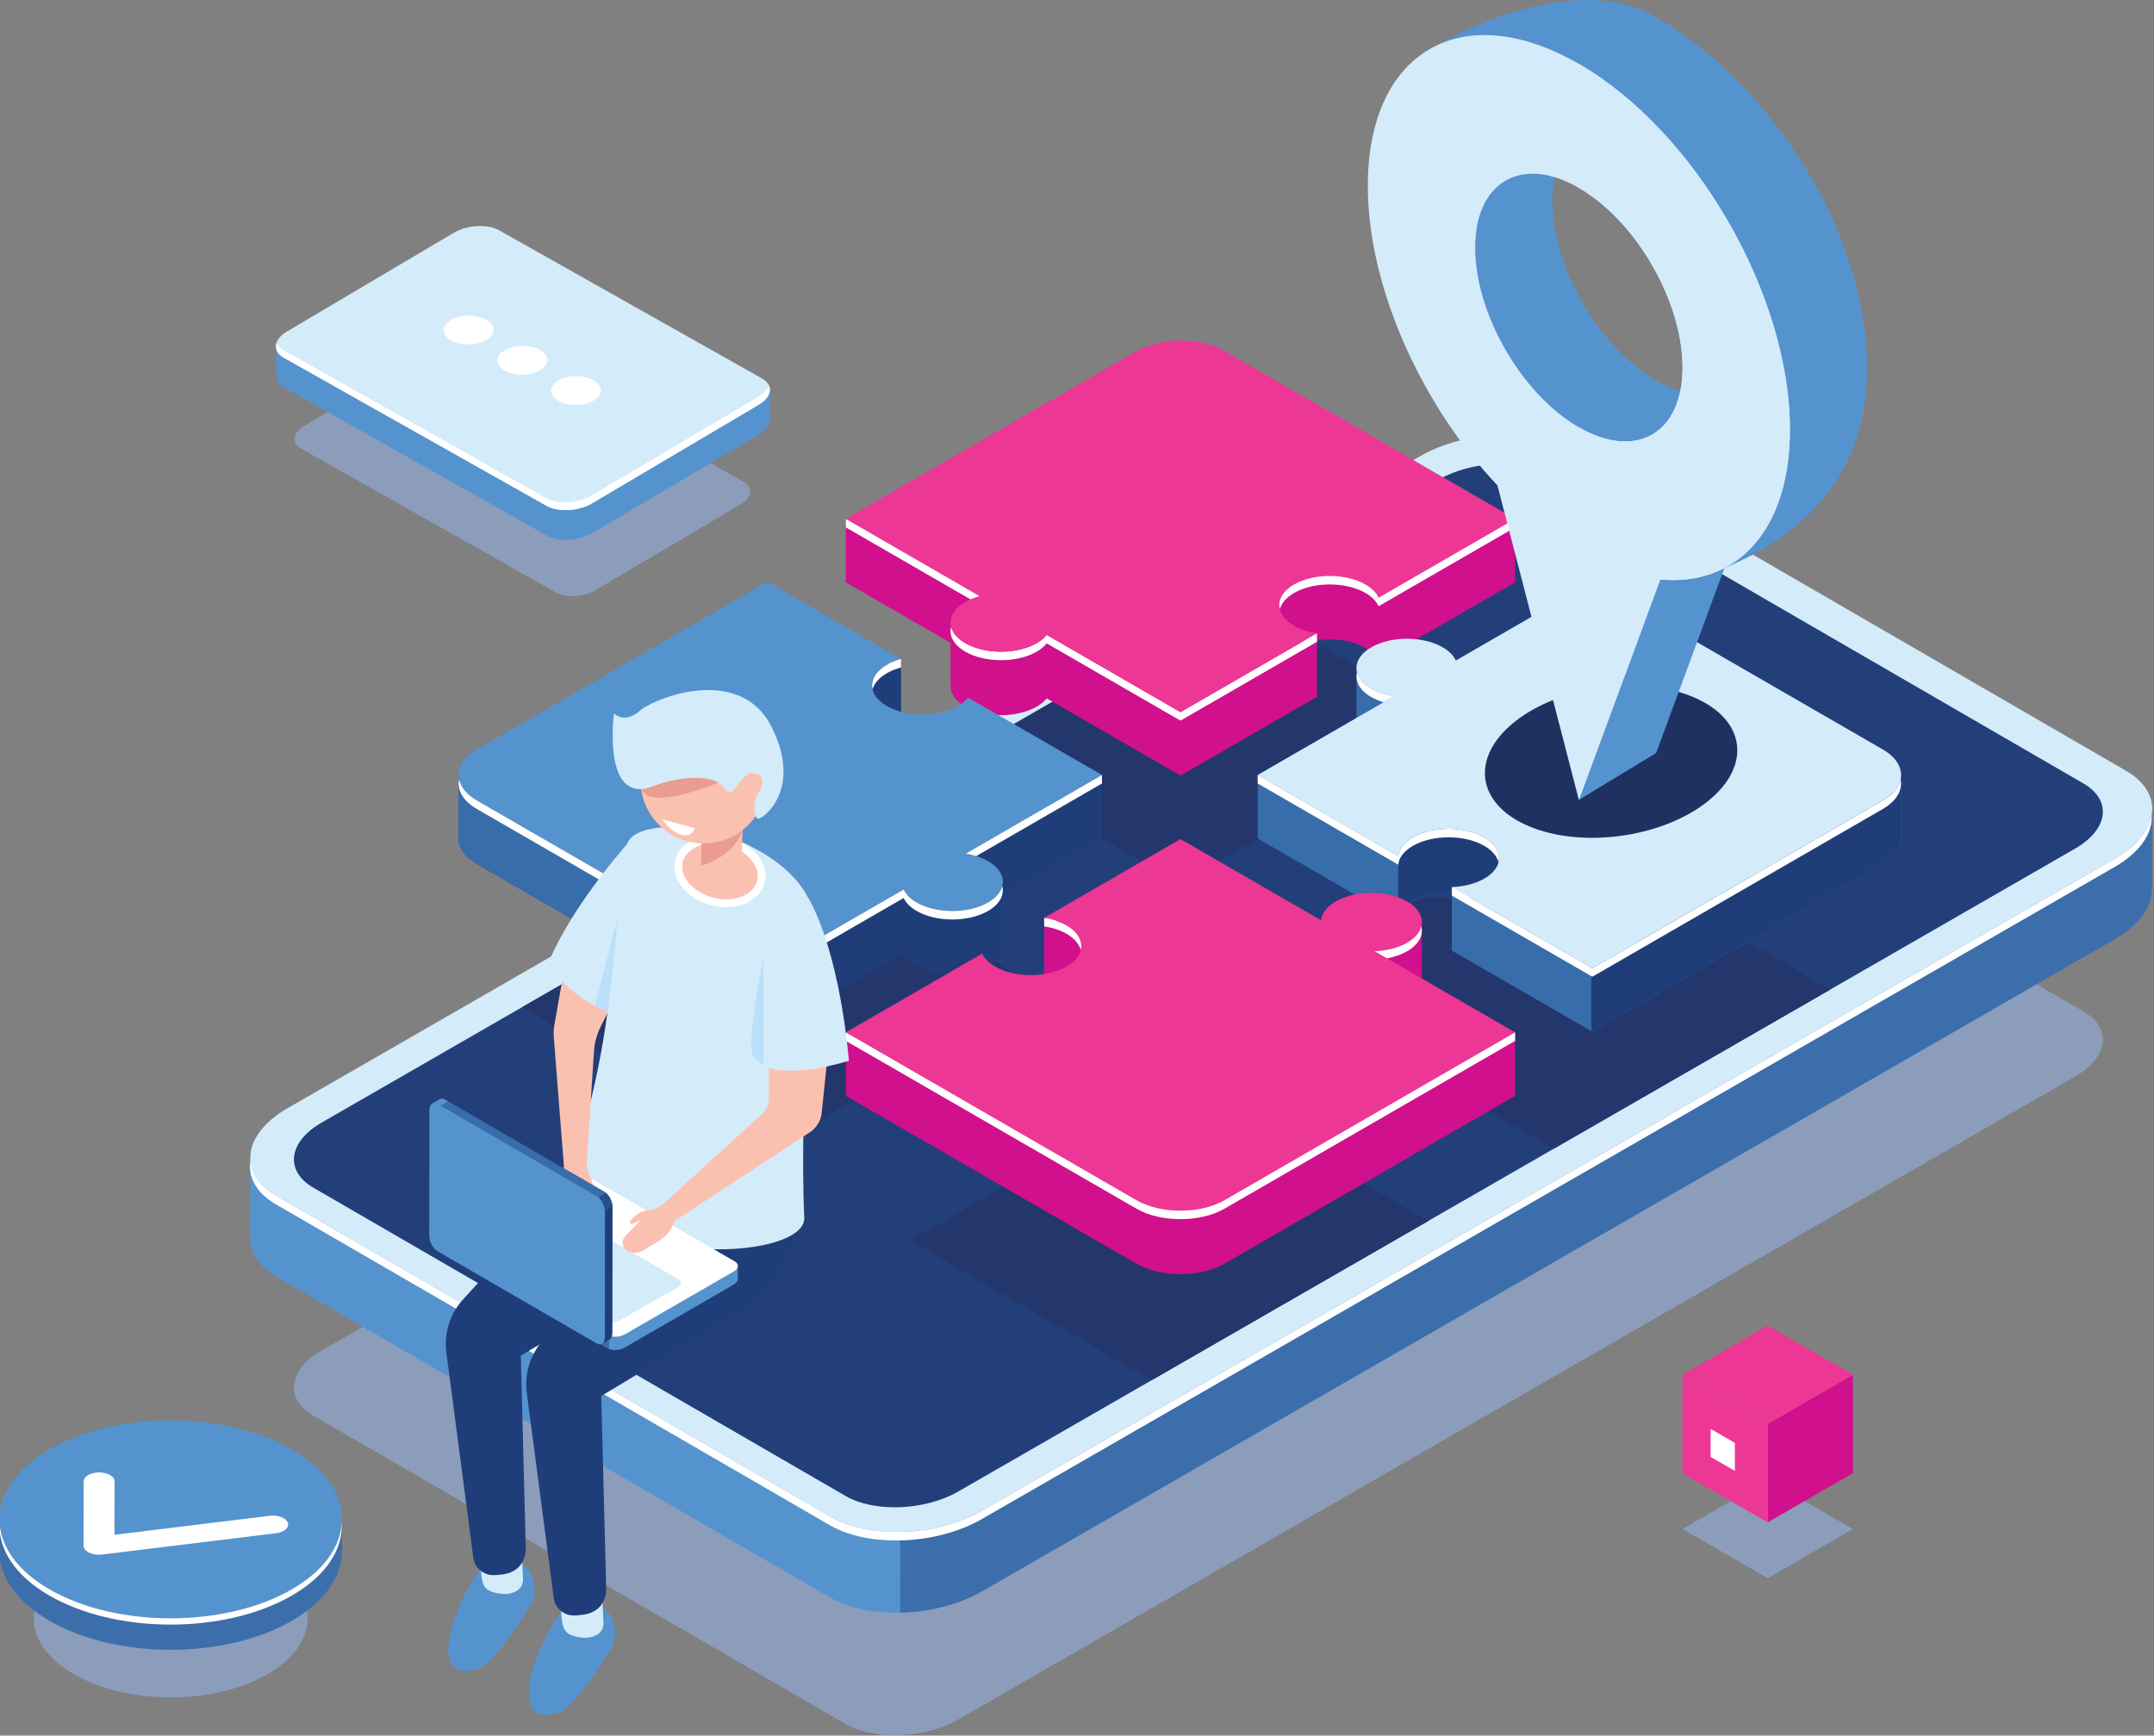 <?xml version="1.0" encoding="UTF-8" standalone="no"?> <svg xmlns:inkscape="http://www.inkscape.org/namespaces/inkscape" xmlns:sodipodi="http://sodipodi.sourceforge.net/DTD/sodipodi-0.dtd" xmlns="http://www.w3.org/2000/svg" xmlns:svg="http://www.w3.org/2000/svg" width="1448.995" height="1167.61" viewBox="0 0 1448.995 1167.61" version="1.1" xml:space="preserve" style="clip-rule:evenodd;fill-rule:evenodd;stroke-linejoin:round;stroke-miterlimit:2" id="svg110"><rect x="0" y="0" width="1448.995" height="1167.61" fill="#808080" stroke="none"/><defs id="defs110"></defs> <g id="Artboard1" transform="matrix(1.017,0,0,0.952,-965.7,-80.829)"> <rect x="905.524" y="227.288" width="1536.55" height="1305.12" style="fill:none" id="rect1"></rect> <g transform="matrix(4.095,0,0,4.376,16.021,412.127)" id="g86"> <g transform="translate(-3.428,-133.982)" id="g1"> <path d="m 567.918,222.529 -85.951,-49.774 c -4.668,-2.704 -12.831,-2.377 -18.231,0.731 L 283.349,277.299 c -5.4,3.108 -5.992,7.819 -1.323,10.523 l 85.951,49.773 c 4.669,2.704 12.831,2.377 18.231,-0.73 L 566.595,233.051 c 5.399,-3.107 5.992,-7.818 1.323,-10.522 z" style="fill:#8b9dbb;fill-rule:nonzero" id="path1"></path> </g> <g transform="translate(-3.428,-133.982)" id="g2"> <path d="m 365.476,317.174 -89.45,-51.799 c -2.938,-1.703 -4.308,-3.997 -4.211,-6.384 l -0.019,0.007 0.036,-12.98 4.974,5.827 c 0.323,-0.213 0.648,-0.425 1.001,-0.628 L 460.793,145.908 c 7.265,-4.181 18.246,-4.62 24.527,-0.983 l 88.195,51.073 c 1.784,-1.956 5.527,-6.081 5.527,-6.081 l -0.043,12.695 -0.002,-0.001 c 0.133,2.862 -1.905,5.911 -6.007,8.271 l -182.986,105.31 c -7.265,4.181 -18.246,4.62 -24.528,0.982 z" style="fill:#5593ce;fill-rule:nonzero" id="path2"></path> </g> <g transform="translate(-3.428,-133.982)" id="g3"> <path d="m 460.793,145.908 c 7.265,-4.181 18.247,-4.62 24.528,-0.983 l 88.194,51.073 c 1.784,-1.956 5.527,-6.082 5.527,-6.082 l -0.043,12.696 -0.002,-0.001 c 0.133,2.862 -1.905,5.911 -6.007,8.271 L 390.004,316.191 c -3.79,2.182 -8.59,3.334 -13.207,3.431 l 0.174,-125.474 z" style="fill:#3c6eab;fill-rule:nonzero" id="path3"></path> </g> <g transform="translate(-3.428,-133.982)" id="g4"> <path d="m 574.808,183.675 -89.45,-51.8 c -6.281,-3.637 -17.262,-3.198 -24.527,0.984 L 277.845,238.167 c -7.265,4.181 -8.062,10.52 -1.781,14.158 l 89.45,51.8 c 6.281,3.637 17.262,3.198 24.527,-0.983 L 573.027,197.833 c 7.265,-4.181 8.063,-10.52 1.781,-14.158 z" style="fill:#d4ebfa;fill-rule:nonzero" id="path4"></path> </g> <g transform="translate(-3.428,-133.982)" id="g5"> <path d="M 365.445,305.509 275.996,253.71 c -3.24,-1.876 -4.581,-4.471 -4.14,-7.117 0.159,2.15 1.538,4.186 4.208,5.732 l 89.45,51.8 c 6.281,3.637 17.262,3.198 24.527,-0.983 L 573.027,197.833 c 3.519,-2.025 5.505,-4.555 5.92,-7.041 0.215,2.908 -1.811,6.023 -5.988,8.426 L 389.973,304.527 c -7.265,4.181 -18.246,4.621 -24.528,0.982 z" style="fill:#ffffff;fill-rule:nonzero" id="path5"></path> </g> <g transform="translate(-3.428,-133.982)" id="g6"> <path d="m 567.918,185.716 -85.951,-49.772 c -4.668,-2.704 -12.831,-2.378 -18.231,0.73 L 283.349,240.487 c -5.4,3.107 -5.992,7.819 -1.323,10.523 l 85.951,49.773 c 4.669,2.704 12.831,2.378 18.231,-0.731 L 566.595,196.24 c 5.399,-3.108 5.992,-7.82 1.323,-10.524 z" style="fill:#223f7a;fill-rule:nonzero" id="path6"></path> </g> <g transform="translate(-3.428,-133.982)" id="g7"> <path d="m 351.437,136.981 -41.093,-23.197 c -1.64,-0.924 -4.487,-0.777 -6.358,0.33 L 280.507,128 c -1.871,1.106 -2.058,2.751 -0.419,3.676 l 41.093,23.198 c 1.64,0.923 4.486,0.776 6.357,-0.331 l 23.481,-13.885 c 1.87,-1.107 2.057,-2.753 0.418,-3.677 z" style="fill:#8b9dbb;fill-rule:nonzero" id="path7"></path> </g> <g transform="translate(-3.428,-133.982)" id="g8"> <path d="m 319.734,145.694 -42.432,-23.91 c -0.84,-0.474 -1.239,-1.114 -1.26,-1.788 l -0.022,0.016 -0.048,-4.725 c 0,0 1.49,1.223 2.367,1.94 l 26.44,-15.636 c 2.152,-1.272 5.424,-1.442 7.31,-0.38 l 40.557,22.854 3.103,-1.834 0.055,4.769 -0.018,-0.015 c -0.012,0.818 -0.588,1.68 -1.745,2.364 l -26.997,15.966 c -2.151,1.271 -5.424,1.441 -7.31,0.379 z" style="fill:#5593ce;fill-rule:nonzero" id="path8"></path> </g> <g transform="translate(-3.428,-133.982)" id="g9"> <path d="m 354.468,120.313 -42.434,-23.91 c -1.885,-1.062 -5.157,-0.892 -7.308,0.379 l -26.997,15.966 c -2.151,1.272 -2.367,3.165 -0.481,4.227 l 42.434,23.91 c 1.884,1.063 5.157,0.893 7.308,-0.38 l 26.997,-15.964 c 2.151,-1.273 2.367,-3.166 0.481,-4.228 z" style="fill:#d4ebfa;fill-rule:nonzero" id="path9"></path> </g> <g transform="translate(-3.428,-133.982)" id="g10"> <path d="m 319.681,140.885 -42.433,-23.91 c -1.072,-0.604 -1.442,-1.477 -1.186,-2.351 0.199,0.41 0.547,0.789 1.09,1.095 l 42.434,23.91 c 1.886,1.063 5.158,0.893 7.309,-0.379 l 26.996,-15.965 c 0.928,-0.549 1.473,-1.213 1.668,-1.877 0.489,1.01 -0.041,2.227 -1.573,3.133 l -26.996,15.964 c -2.151,1.273 -5.424,1.443 -7.309,0.38 z" style="fill:#ffffff;fill-rule:nonzero" id="path10"></path> </g> <g transform="translate(-3.428,-133.982)" id="g11"> <path class="blink-animation1" d="m 309.952,114.114 c 1.563,-0.924 1.547,-2.395 -0.034,-3.286 -1.582,-0.891 -4.13,-0.865 -5.692,0.059 -1.562,0.924 -1.546,2.396 0.035,3.286 1.581,0.891 4.129,0.865 5.691,-0.059 z" style="fill:#ffffff;fill-rule:nonzero;-moz-animation:blink1 2s infinite;-ms-animation:blink1 2s infinite;-o-animation:blink1 2s infinite;-webkit-animation:blink1 2s infinite" id="path11"></path> </g> <g transform="translate(-3.428,-133.982)" id="g12"> <path class="blink-animation2" d="m 318.626,119.001 c 1.562,-0.923 1.546,-2.395 -0.035,-3.286 -1.581,-0.891 -4.129,-0.864 -5.692,0.06 -1.562,0.924 -1.546,2.394 0.035,3.286 1.581,0.891 4.129,0.864 5.692,-0.06 z" style="fill:#ffffff;fill-rule:nonzero;-moz-animation:blink2 2s infinite;-ms-animation:blink2 2s infinite;-o-animation:blink2 2s infinite;-webkit-animation:blink2 2s infinite" id="path12"></path> </g> <g transform="translate(-3.428,-133.982)" id="g13"> <path class="blink-animation3" d="m 327.299,123.888 c 1.562,-0.924 1.547,-2.394 -0.034,-3.286 -1.581,-0.891 -4.13,-0.864 -5.692,0.06 -1.562,0.923 -1.547,2.395 0.034,3.286 1.581,0.891 4.129,0.864 5.692,-0.06 z" style="fill:#ffffff;fill-rule:nonzero;-moz-animation:blink3 2s infinite;-ms-animation:blink3 2s infinite;-o-animation:blink3 2s infinite;-webkit-animation:blink3 2s infinite" id="path13"></path> </g> <g transform="translate(-3.428,-133.982)" id="g14"> <path d="m 274.603,329.568 c -8.638,4.986 -22.641,4.986 -31.279,0 -8.637,-4.987 -8.637,-13.072 0,-18.059 8.637,-4.986 22.641,-4.986 31.278,0 8.638,4.988 8.638,13.073 0.001,18.059 z" style="fill:#8b9dbb;fill-rule:nonzero" id="path14"></path> </g> <g transform="translate(-3.428,-133.982)" id="g15"> <path d="m 286.641,309.647 v -5.088 h -1.467 c -1.318,-2.268 -3.511,-4.404 -6.64,-6.211 -10.809,-6.241 -28.334,-6.241 -39.143,0 -3.129,1.807 -5.323,3.943 -6.64,6.211 h -1.465 v 5.046 h 0.002 c -0.019,4.103 2.68,8.211 8.103,11.342 10.81,6.241 28.335,6.241 39.143,10e-4 5.405,-3.121 8.108,-7.211 8.107,-11.301 z" style="fill:#3c6eab;fill-rule:nonzero" id="path15"></path> </g> <g transform="translate(-3.428,-133.982)" id="g16"> <path d="m 278.534,315.858 c -10.808,6.241 -28.333,6.241 -39.143,0 -10.809,-6.24 -10.809,-16.358 0,-22.6 10.809,-6.24 28.334,-6.24 39.143,0.001 10.809,6.241 10.809,16.359 0,22.599 z" style="fill:#5593ce;fill-rule:nonzero" id="path16"></path> </g> <g transform="translate(-3.428,-133.982)" id="g17"> <path d="m 278.534,315.858 c -10.808,6.241 -28.333,6.241 -39.143,0 -5.18,-2.99 -7.849,-6.872 -8.065,-10.791 -0.233,4.258 2.436,8.558 8.065,11.808 10.81,6.241 28.335,6.241 39.143,0 5.629,-3.25 8.299,-7.55 8.065,-11.808 -0.215,3.919 -2.885,7.801 -8.065,10.791 z" style="fill:#ffffff;fill-rule:nonzero" id="path17"></path> </g> <g transform="translate(-3.428,-133.982)" id="g18"> <path d="m 245.622,309.849 c -0.466,-0.268 -0.73,-0.635 -0.729,-1.019 l 0.027,-10.413 c 0.002,-0.792 1.12,-1.436 2.495,-1.435 1.377,10e-4 2.487,0.645 2.487,1.441 l -0.024,8.633 25.057,-3.068 c 1.347,-0.165 2.669,0.332 2.954,1.108 0.286,0.778 -0.575,1.541 -1.92,1.706 l -28.069,3.437 c -0.736,0.091 -1.503,-0.016 -2.087,-0.29 z" style="fill:#ffffff;fill-rule:nonzero" id="path18"></path> </g> <g transform="translate(-3.428,-133.982)" id="g19"> <path d="m 393.38,192.734 c 2.631,1.518 6.896,1.518 9.527,0 0.571,-0.329 1.009,-0.704 1.331,-1.102 l 17.839,10.299 18.206,-10.511 c -1.12,-0.169 -2.181,-0.502 -3.059,-1.008 -2.631,-1.52 -2.631,-3.983 0,-5.501 2.63,-1.52 6.896,-1.52 9.528,0 0.878,0.506 1.456,1.119 1.748,1.765 l 18.205,-10.51 -35.737,-20.633 -44.699,25.724 9.018,5.207 c -0.689,0.187 -1.338,0.44 -1.907,0.769 -2.632,1.518 -2.631,3.981 0,5.501 z" style="fill:#23376c;fill-rule:nonzero" id="path19"></path> </g> <g transform="translate(-3.428,-133.982)" id="g20"> <path d="m 526.975,218.94 -38.737,-22.364 -18.206,10.51 c -0.292,-0.646 -0.87,-1.259 -1.748,-1.766 -2.631,-1.519 -6.896,-1.519 -9.527,0 -2.632,1.519 -2.631,3.982 0,5.501 0.878,0.507 1.938,0.841 3.058,1.01 l -18.205,10.51 18.743,10.821 c 0.099,-0.912 0.746,-1.807 1.952,-2.503 2.632,-1.519 6.897,-1.519 9.528,0 2.631,1.519 2.631,3.982 0,5.501 -1.206,0.696 -2.757,1.069 -4.336,1.127 l 12.866,7.428 44.695,-25.721 z" style="fill:#23376c;fill-rule:nonzero" id="path20"></path> </g> <g transform="translate(-3.428,-133.982)" id="g21"> <path d="m 384.937,230.574 c -0.861,-0.496 -1.896,-0.827 -2.991,-0.999 l 18.18,-10.496 -17.839,-10.299 c -0.323,0.397 -0.762,0.772 -1.331,1.101 -2.632,1.519 -6.897,1.519 -9.528,0 -2.631,-1.519 -2.631,-3.982 0,-5.501 0.569,-0.329 1.218,-0.582 1.908,-0.768 l -12.935,-7.468 -44.599,25.666 c 0.282,0.235 0.597,0.461 0.96,0.67 l 38.736,22.364 18.18,-10.495 c 0.298,0.632 0.871,1.23 1.73,1.726 2.631,1.519 6.898,1.519 9.529,0 2.63,-1.519 2.63,-3.982 0,-5.501 z" style="fill:#23376c;fill-rule:nonzero" id="path21"></path> </g> <g transform="translate(-3.428,-133.982)" id="g22"> <path d="m 448.911,248.74 c 1.578,-0.058 3.129,-0.431 4.336,-1.127 2.631,-1.52 2.631,-3.983 -0.001,-5.501 -2.631,-1.52 -6.896,-1.52 -9.527,0 -1.207,0.696 -1.853,1.592 -1.953,2.503 l -18.743,-10.821 -18.178,10.497 c 1.094,0.171 2.13,0.502 2.989,0.999 2.631,1.518 2.632,3.981 0,5.501 -2.631,1.518 -6.896,1.518 -9.527,0 -0.86,-0.498 -1.434,-1.095 -1.732,-1.727 l -18.179,10.496 38.736,22.364 c 0.098,0.057 0.215,0.096 0.316,0.15 l 44.671,-25.708 z" style="fill:#23376c;fill-rule:nonzero" id="path22"></path> </g> <g transform="translate(-3.428,-133.982)" id="g23"> <path d="m 464.027,146.261 -34.813,-20.099 c -3.943,-2.276 -10.333,-2.276 -14.276,0 l -36.516,21.083 -10.4,-4.247 v 10.251 l 16.918,9.768 v 6.814 c -0.071,1.257 0.716,2.527 2.378,3.486 3.187,1.841 8.354,1.841 11.54,0 0.691,-0.398 1.222,-0.852 1.613,-1.334 l 21.607,12.475 22.051,-12.731 v -9.107 c 2.71,-0.409 5.711,-0.004 7.835,1.221 1.062,0.615 1.763,1.357 2.117,2.14 l 22.051,-12.731 v -10.251 z" style="fill:#d0108c;fill-rule:nonzero" id="path23"></path> </g> <g transform="translate(-3.428,-133.982)" id="g24"> <path d="m 442.071,162.259 -0.356,0.486 0.2,0.008 -19.837,11.454 -21.607,-12.475 c -0.391,0.482 -0.922,0.935 -1.613,1.334 -3.186,1.84 -8.353,1.84 -11.54,0 -1.29,-0.744 -2.047,-1.677 -2.294,-2.645 -0.362,1.424 0.397,2.923 2.294,4.019 3.187,1.84 8.354,1.84 11.54,0 0.691,-0.398 1.222,-0.852 1.613,-1.334 l 21.607,12.475 22.051,-12.732 v -1.374 z" style="fill:#ffffff;fill-rule:nonzero" id="path24"></path> </g> <g transform="translate(-3.428,-133.982)" id="g25"> <path d="m 444.129,161.475 c -1.358,-0.204 -2.643,-0.608 -3.706,-1.222 -3.187,-1.839 -3.187,-4.823 0,-6.663 3.186,-1.84 8.353,-1.84 11.541,0 1.062,0.615 1.763,1.356 2.117,2.14 l 22.051,-12.731 -46.918,-27.088 c -3.943,-2.277 -10.333,-2.277 -14.276,0 l -46.916,27.087 21.607,12.474 c -0.835,0.227 -1.621,0.533 -2.311,0.931 -3.187,1.84 -3.186,4.823 0,6.663 3.187,1.84 8.354,1.84 11.54,0 0.691,-0.399 1.221,-0.852 1.613,-1.334 l 21.607,12.475 z" style="fill:#ed3795;fill-rule:nonzero" id="path25"></path> </g> <g transform="translate(-3.428,-133.982)" id="g26"> <path d="m 389.629,155.472 -21.607,-12.474 v 1.374 l 20.138,11.626 c 0.467,-0.204 0.953,-0.386 1.469,-0.526 z" style="fill:#ffffff;fill-rule:nonzero" id="path26"></path> </g> <g transform="translate(-3.428,-133.982)" id="g27"> <path d="m 454.081,155.73 c -0.354,-0.784 -1.055,-1.525 -2.117,-2.14 -3.188,-1.84 -8.355,-1.84 -11.541,0 -1.897,1.095 -2.655,2.595 -2.294,4.019 0.246,-0.968 1.005,-1.901 2.294,-2.645 3.186,-1.839 8.353,-1.839 11.541,0 1.062,0.615 1.763,1.356 2.117,2.14 l 22.051,-12.731 v -1.374 z" style="fill:#ffffff;fill-rule:nonzero" id="path27"></path> </g> <g transform="translate(-3.428,-133.982)" id="g28"> <path d="m 530.607,187.647 -42.004,-24.252 -22.051,12.731 c -0.355,-0.783 -1.055,-1.525 -2.117,-2.139 -1.116,-0.643 -2.473,-1.056 -3.903,-1.25 -0.709,-0.925 -3.086,-3.762 -3.321,-3.829 -0.278,-0.079 -6.702,-1.937 -6.702,-1.937 v 10.292 c -0.026,1.224 0.767,2.452 2.385,3.387 1.063,0.614 2.348,1.018 3.706,1.223 l -11.095,6.405 -10.956,-3.926 v 10.252 l 22.699,13.105 c 0.122,-1.103 0.904,-2.188 2.365,-3.031 1.726,-0.997 4.033,-1.448 6.29,-1.366 v 9.395 l 22.701,13.106 46.917,-27.088 c 2.015,-1.163 2.993,-2.696 2.948,-4.221 l 0.004,0.002 v -10.048 z" style="fill:#386dab;fill-rule:nonzero" id="path28"></path> </g> <g transform="translate(-3.428,-133.982)" id="g29"> <path d="m 457.249,189.49 v 18.216 c 0.123,-1.103 0.905,-2.186 2.364,-3.028 3.188,-1.84 8.354,-1.84 11.541,0 0.684,0.395 1.212,0.845 1.603,1.322 1.698,-0.532 3.481,-0.833 5.3,-0.926 V 189.49 Z" style="fill:#1f3e79;fill-rule:nonzero" id="path29"></path> </g> <g transform="translate(-3.428,-133.982)" id="g30"> <path d="m 488.603,163.395 -0.164,0.094 v 62.229 l 0.165,0.095 46.917,-27.088 c 2.015,-1.163 2.993,-2.696 2.948,-4.221 l 0.004,0.002 v -10.048 l -7.866,3.189 z" style="fill:#1f3e79;fill-rule:nonzero" id="path30"></path> </g> <g transform="translate(-3.428,-133.982)" id="g31"> <path d="m 465.903,205.421 v -2.966 l 2.57,1.483 z" style="fill:#386dab;fill-rule:nonzero" id="path31"></path> </g> <g transform="translate(-3.428,-133.982)" id="g32"> <path d="m 538.398,185.041 c -0.256,1.253 -1.21,2.47 -2.877,3.433 l -46.917,27.087 -19.788,-11.424 c -0.021,-0.311 -0.113,-0.938 -0.113,-0.938 l -2.8,-0.744 v 1.374 l 22.701,13.106 46.917,-27.087 c 2.274,-1.313 3.228,-3.097 2.877,-4.807 z" style="fill:#ffffff;fill-rule:nonzero" id="path32"></path> </g> <g transform="translate(-3.428,-133.982)" id="g33"> <path d="m 535.521,180.232 -46.918,-27.088 -22.051,12.731 c -0.355,-0.783 -1.055,-1.525 -2.117,-2.139 -3.188,-1.84 -8.355,-1.84 -11.541,0 -3.187,1.84 -3.187,4.823 0,6.663 1.063,0.613 2.348,1.018 3.706,1.222 l -22.051,12.731 22.7,13.106 c 0.121,-1.104 0.904,-2.188 2.365,-3.032 3.187,-1.84 8.354,-1.84 11.54,0 3.188,1.84 3.188,4.824 10e-4,6.663 -1.462,0.844 -3.34,1.296 -5.252,1.366 l 22.701,13.106 46.917,-27.087 c 3.942,-2.276 3.941,-5.966 0,-8.242 z" style="fill:#d4ebfa;fill-rule:nonzero" id="path33"></path> </g> <g transform="translate(-3.428,-133.982)" id="g34"> <path d="m 452.894,171.773 c 0.602,0.347 1.28,0.62 1.997,0.835 l 1.709,-0.987 c -1.358,-0.204 -2.643,-0.609 -3.706,-1.222 -1.29,-0.745 -2.048,-1.678 -2.294,-2.645 -0.362,1.423 0.397,2.923 2.294,4.019 z" style="fill:#ffffff;fill-rule:nonzero" id="path34"></path> </g> <g transform="translate(-3.428,-133.982)" id="g35"> <path d="m 473.448,198.445 c 0.363,-1.423 -0.396,-2.923 -2.294,-4.019 -3.186,-1.84 -8.353,-1.84 -11.54,0 -1.461,0.844 -2.244,1.928 -2.365,3.032 l -22.7,-13.106 v 1.374 l 22.7,13.107 c 0.121,-1.105 0.904,-2.189 2.365,-3.033 3.187,-1.84 8.354,-1.84 11.54,0 1.29,0.745 2.049,1.678 2.294,2.645 z" style="fill:#ffffff;fill-rule:nonzero" id="path35"></path> </g> <g transform="translate(-3.428,-133.982)" id="g36"> <path d="m 409.396,194.604 v -10.252 l -10.774,4.031 -10.833,-6.255 c -0.392,0.483 -0.923,0.937 -1.612,1.335 -3.187,1.84 -8.354,1.84 -11.541,0 -3.114,-1.797 -3.176,-4.683 -0.205,-6.531 l 2.516,1.408 v -12.722 h -7.798 l -0.772,5.303 -13.037,-7.527 -41.502,23.962 -8.371,-3.004 v 10.251 c 0.001,1.491 0.986,2.982 2.957,4.12 l 46.918,27.089 22.019,-12.713 c 0.361,0.766 1.055,1.489 2.097,2.091 3.187,1.84 8.354,1.84 11.54,0 1.654,-0.955 2.441,-2.219 2.379,-3.47 v -7.868 z" style="fill:#1f3e79;fill-rule:nonzero" id="path36"></path> </g> <g transform="translate(-3.428,-133.982)" id="g37"> <path d="m 355.34,163.394 -41.502,23.962 -8.371,-3.004 v 10.251 c 0.001,1.491 0.986,2.982 2.957,4.12 l 46.918,27.089 v -62.417 z" style="fill:#386dab;fill-rule:nonzero" id="path37"></path> </g> <g transform="translate(-3.428,-133.982)" id="g38"> <path d="m 375.088,165.666 -0.269,0.693 0.064,0.062 -0.247,0.128 c -1.897,1.095 -2.656,2.595 -2.294,4.018 0.246,-0.968 1.005,-1.9 2.294,-2.645 0.69,-0.398 1.475,-0.705 2.311,-0.93 v -1.374 z" style="fill:#ffffff;fill-rule:nonzero" id="path38"></path> </g> <g transform="translate(-3.428,-133.982)" id="g39"> <path d="m 390.998,198.276 c -1.042,-0.602 -2.296,-1.003 -3.622,-1.211 l 22.02,-12.713 -21.607,-12.475 c -0.392,0.483 -0.923,0.936 -1.612,1.334 -3.187,1.84 -8.354,1.84 -11.541,0 -3.187,-1.839 -3.187,-4.822 0,-6.663 0.69,-0.397 1.475,-0.704 2.311,-0.93 l -21.607,-12.475 -46.916,27.088 c -3.943,2.275 -3.943,5.965 0,8.241 l 46.918,27.088 22.019,-12.713 c 0.361,0.766 1.055,1.49 2.097,2.091 3.187,1.84 8.354,1.84 11.54,0 3.187,-1.84 3.187,-4.822 0,-6.662 z" style="fill:#5593ce;fill-rule:nonzero" id="path39"></path> </g> <g transform="translate(-3.428,-133.982)" id="g40"> <path d="m 390.998,204.938 c -3.186,1.84 -8.353,1.84 -11.54,0 -1.042,-0.601 -1.736,-1.325 -2.097,-2.091 l -22.019,12.713 -46.918,-27.088 c -1.668,-0.963 -2.622,-2.179 -2.879,-3.433 -0.35,1.711 0.604,3.494 2.879,4.807 l 46.918,27.088 22.019,-12.713 c 0.361,0.766 1.055,1.489 2.097,2.091 3.187,1.84 8.354,1.84 11.54,0 1.897,-1.095 2.655,-2.595 2.294,-4.019 -0.246,0.968 -1.005,1.901 -2.294,2.645 z" style="fill:#ffffff;fill-rule:nonzero" id="path40"></path> </g> <g transform="translate(-3.428,-133.982)" id="g41"> <path d="m 387.376,197.065 c 0.585,0.092 1.151,0.227 1.696,0.395 l 20.324,-11.734 v -1.374 z" style="fill:#ffffff;fill-rule:nonzero" id="path41"></path> </g> <g transform="translate(-3.428,-133.982)" id="g42"> <path d="m 465.59,230.083 -12.157,-7.02 c 1.912,-0.069 3.79,-0.521 5.252,-1.365 1.333,-0.771 2.1,-1.74 2.318,-2.743 l 0.069,0.046 v -10.932 l -10.282,3.997 2.365,1.596 c -2.168,-0.037 -4.356,0.418 -6.011,1.373 -1.461,0.843 -2.245,1.927 -2.366,3.032 l -22.7,-13.107 -13.34,7.702 -1.384,-4.625 -7.295,-0.615 v 11.395 l 2.229,-0.567 c 0.491,0.181 0.963,0.386 1.392,0.633 3.186,1.841 3.186,4.824 0,6.663 -3.187,1.84 -8.354,1.84 -11.54,0 -1.041,-0.601 -1.736,-1.325 -2.097,-2.09 l -12.188,7.037 -9.832,-4.576 v 10.251 l 46.918,27.088 c 3.943,2.277 10.333,2.277 14.276,0.001 l 46.916,-27.088 v -10.251 z" style="fill:#d0108c;fill-rule:nonzero" id="path42"></path> </g> <g transform="translate(-3.428,-133.982)" id="g43"> <path d="m 403.68,208.632 c -0.5,-0.288 -1.059,-0.516 -1.642,-0.713 l -0.198,-0.388 -1.781,-0.109 v 1.373 c 1.326,0.209 2.58,0.61 3.621,1.211 1.29,0.744 2.048,1.677 2.294,2.645 0.361,-1.423 -0.397,-2.923 -2.294,-4.019 z" style="fill:#ffffff;fill-rule:nonzero" id="path43"></path> </g> <g transform="translate(-3.428,-133.982)" id="g44"> <path d="m 453.433,212.812 c 1.912,-0.07 3.79,-0.522 5.252,-1.365 3.186,-1.84 3.186,-4.823 -10e-4,-6.663 -3.187,-1.84 -8.354,-1.84 -11.54,0 -1.461,0.843 -2.245,1.927 -2.366,3.032 l -22.7,-13.107 -22.019,12.713 c 1.326,0.208 2.58,0.61 3.621,1.21 3.186,1.84 3.186,4.824 0,6.663 -3.187,1.84 -8.354,1.84 -11.54,0 -1.041,-0.601 -1.736,-1.325 -2.097,-2.09 l -22.02,12.712 46.918,27.088 c 3.943,2.277 10.333,2.277 14.276,0 l 46.916,-27.087 z" style="fill:#ed3795;fill-rule:nonzero" id="path44"></path> </g> <g transform="translate(-3.428,-133.982)" id="g45"> <path d="m 460.978,208.802 c -0.246,0.967 -1.004,1.9 -2.293,2.644 -1.462,0.845 -3.34,1.296 -5.252,1.366 l 1.998,1.153 c 1.189,-0.22 2.308,-0.599 3.254,-1.145 1.896,-1.095 2.655,-2.595 2.293,-4.018 z" style="fill:#ffffff;fill-rule:nonzero" id="path45"></path> </g> <g transform="translate(-3.428,-133.982)" id="g46"> <path d="m 429.217,253.005 c -3.943,2.277 -10.333,2.277 -14.276,0 l -46.918,-27.088 v 1.375 l 46.918,27.087 c 3.943,2.277 10.333,2.277 14.276,0 l 46.916,-27.087 v -1.374 z" style="fill:#ffffff;fill-rule:nonzero" id="path46"></path> </g> <g transform="translate(-3.428,-133.982)" id="g47"> <path d="m 327.934,318.458 c 0,0 -3.549,-1.79 -5.729,0.875 -2.18,2.665 -5.295,8.956 -5.392,13.207 -0.095,4.251 3.365,3.963 5.421,2.958 2.058,-1.006 8.067,-9.723 8.43,-11.431 0.364,-1.708 -0.429,-4.018 -1.007,-4.47 -0.578,-0.451 -1.723,-1.139 -1.723,-1.139 z" style="fill:#5593ce;fill-rule:nonzero" id="path47"></path> </g> <g transform="translate(-3.428,-133.982)" id="g48"> <path d="m 328.708,317.603 0.164,3.677 c 0.035,0.781 -0.358,1.526 -1.039,1.912 -0.62,0.351 -1.52,0.621 -2.737,0.426 -2.674,-0.43 -2.912,-1.194 -3.104,-4.869 -0.19,-3.676 6.716,-1.146 6.716,-1.146 z" style="fill:#d4ebfa;fill-rule:nonzero" id="path48"></path> </g> <g transform="translate(-3.428,-133.982)" id="g49"> <path d="m 314.943,311.388 c 0,0 -3.548,-1.789 -5.728,0.875 -2.18,2.665 -5.295,8.956 -5.392,13.207 -0.096,4.251 3.365,3.964 5.421,2.958 2.057,-1.006 8.067,-9.722 8.43,-11.43 0.364,-1.708 -0.429,-4.018 -1.007,-4.47 -0.578,-0.451 -1.724,-1.14 -1.724,-1.14 z" style="fill:#5593ce;fill-rule:nonzero" id="path49"></path> </g> <g transform="translate(-3.428,-133.982)" id="g50"> <path d="m 315.717,310.534 0.165,3.676 c 0.034,0.782 -0.359,1.527 -1.039,1.913 -0.62,0.351 -1.521,0.621 -2.738,0.425 -2.673,-0.429 -2.912,-1.193 -3.103,-4.869 -0.19,-3.676 6.715,-1.145 6.715,-1.145 z" style="fill:#d4ebfa;fill-rule:nonzero" id="path50"></path> </g> <g transform="translate(-3.428,-133.982)" id="g51"> <path d="m 347.384,243.032 c -1.051,-17.091 -18.509,2.514 -18.509,2.514 l -11.948,11.711 -10.76,11.821 c -2.102,2.307 -3.079,5.424 -2.673,8.519 l 4.353,33.143 c 0.216,1.636 1.616,2.843 3.266,2.831 0.466,-0.004 1.001,-0.046 1.613,-0.142 3.882,-0.604 3.596,-4.296 3.596,-4.296 l -0.796,-30.998 22.596,-13.621 c 0,0 10.312,-4.391 9.262,-21.482 z" style="fill:#1f3e79;fill-rule:nonzero" id="path51"></path> </g> <g transform="translate(-3.428,-133.982)" id="g52"> <path d="m 360.374,249.543 c -1.05,-17.09 -18.508,2.514 -18.508,2.514 l -11.949,11.712 -10.76,11.819 c -2.1,2.309 -3.078,5.426 -2.672,8.521 l 4.353,33.142 c 0.215,1.637 1.615,2.844 3.266,2.832 0.466,-0.004 1,-0.046 1.612,-0.142 3.883,-0.605 3.597,-4.297 3.597,-4.297 l -0.796,-30.998 22.596,-13.621 c 0,0 10.311,-4.392 9.261,-21.482 z" style="fill:#1f3e79;fill-rule:nonzero" id="path52"></path> </g> <g transform="translate(-3.428,-133.982)" id="g53"> <path d="m 350.046,194.683 c 13.235,5.487 12.971,13.311 12.971,13.311 0,0 -2.593,28.683 -1.708,47.839 0.37,8.008 -42.547,8.619 -36.147,-12.746 7.547,-25.189 4.718,-45.582 8.251,-48.658 3.532,-3.075 13.209,-1.166 16.633,0.254 z" style="fill:#d4ebfa;fill-rule:nonzero" id="path53"></path> </g> <g transform="translate(-3.428,-133.982)" id="g54"> <path d="m 354.304,201.621 c -0.692,2.686 -4.213,4.103 -7.864,3.163 -3.651,-0.942 -6.049,-3.882 -5.357,-6.57 0.691,-2.687 4.213,-4.103 7.864,-3.163 3.651,0.941 6.049,3.882 5.357,6.57 z" style="fill:#fbc1b0;fill-rule:nonzero" id="path54"></path> </g> <g transform="translate(-3.428,-133.982)" id="g55"> <path d="m 346.687,195.392 c -0.906,0 -1.772,0.156 -2.545,0.468 -1.294,0.519 -2.163,1.412 -2.446,2.512 -0.604,2.345 1.595,4.946 4.903,5.799 1.635,0.421 3.285,0.353 4.646,-0.196 1.294,-0.52 2.163,-1.413 2.445,-2.513 h 10e-4 c 0.284,-1.099 -0.046,-2.3 -0.927,-3.381 -0.927,-1.137 -2.339,-1.996 -3.975,-2.417 -0.706,-0.182 -1.415,-0.272 -2.102,-0.272 z m 2.011,10.316 c -0.793,0 -1.607,-0.103 -2.416,-0.312 -3.982,-1.026 -6.59,-4.319 -5.811,-7.34 0.385,-1.499 1.521,-2.696 3.198,-3.371 1.607,-0.647 3.539,-0.736 5.436,-0.246 1.895,0.488 3.543,1.497 4.639,2.842 1.143,1.4 1.559,2.998 1.173,4.497 v 0.001 c -0.387,1.499 -1.522,2.696 -3.199,3.37 -0.923,0.372 -1.952,0.559 -3.02,0.559 z" style="fill:#ffffff;fill-rule:nonzero" id="path55"></path> </g> <g transform="translate(-3.428,-133.982)" id="g56"> <path d="m 344.739,194.086 c 0,0 0.115,0.531 -0.115,4.725 -0.071,1.318 4.545,2.55 5.738,1.356 1.194,-1.193 0.717,-2.434 1.003,-6.921 0.286,-4.488 -6.626,0.84 -6.626,0.84 z" style="fill:#fbc1b0;fill-rule:nonzero" id="path56"></path> </g> <g transform="translate(-3.428,-133.982)" id="g57"> <path d="m 351.365,193.246 c 0,0 -1.136,4.161 -6.741,5.756 l 0.085,-3.781 z" style="fill:#ea9c92;fill-rule:nonzero" id="path57"></path> </g> <g transform="translate(-3.428,-133.982)" id="g58"> <path d="m 354.916,182.674 c 1.408,5.449 -1.866,11.006 -7.313,12.414 -5.449,1.409 -11.006,-1.866 -12.415,-7.313 -1.408,-5.447 1.867,-11.006 7.314,-12.414 5.447,-1.408 11.005,1.866 12.414,7.313 z" style="fill:#fbc1b0;fill-rule:nonzero" id="path58"></path> </g> <g transform="translate(-3.428,-133.982)" id="g59"> <path d="m 347.392,185.598 c 0,0 -5.61,2.403 -9.494,2.431 -3.883,0.027 -3.028,-3.225 -3.028,-3.225 l 11.53,-1.666 z" style="fill:#ea9c92;fill-rule:nonzero" id="path59"></path> </g> <g transform="translate(-3.428,-133.982)" id="g60"> <path d="m 336.74,186.232 c 0,0 4.887,-2.074 9.174,-1.21 1.007,0.203 1.941,0.742 2.59,1.54 0.212,0.261 0.48,0.498 0.784,0.566 0.76,0.173 2.005,-2.981 3.482,-3.052 1.477,-0.073 2.463,0.973 1.252,2.913 -1.211,1.939 -0.802,4.11 -0.245,4.422 0.558,0.31 7.458,-4.504 2.243,-14.835 -5.215,-10.331 -19.451,-4.48 -21.511,-2.386 0,0 -2.171,1.891 -3.936,0.208 0,0 -1.978,14.821 6.167,11.834 z" style="fill:#d4ebfa;fill-rule:nonzero" id="path60"></path> </g> <g transform="translate(-3.428,-133.982)" id="g61"> <path class="right-arm-animation" d="m 355.592,228.95 v 7.75 c 0,0.888 -0.374,1.735 -1.03,2.334 l -15.922,14.515 1.808,2.768 21.936,-14.384 c 0.981,-0.712 1.614,-1.807 1.741,-3.013 l 1.5,-14.382 z" style="fill:#fbc1b0;fill-rule:nonzero;-moz-animation:rightArm 0.85s infinite;-ms-animation:rightArm 0.85s infinite;-o-animation:rightArm 0.85s infinite;-webkit-animation:rightArm 0.85s infinite" id="path61"></path> </g> <g transform="translate(-3.428,-133.982)" id="g62"> <path d="m 361.896,204.119 c 0,0 4.83,7.264 6.629,26.384 0,0 -8.251,2.669 -12.933,1.155 -4.684,-1.515 6.304,-27.539 6.304,-27.539 z" style="fill:#d4ebfa;fill-rule:nonzero" id="path62"></path> </g> <g transform="translate(-3.428,-133.982)" id="g63"> <path d="m 354.71,213.303 c 0,0 -1.892,10.121 -1.999,14.877 -0.029,1.308 0.768,2.487 1.999,2.933 z" style="fill:#bae0fa;fill-rule:nonzero" id="path63"></path> </g> <g transform="translate(-3.428,-133.982)" id="g64"> <path d="m 350.579,263.627 -3.519,-0.464 -22.716,-13.116 c -0.729,-0.42 -2,-0.367 -2.842,0.119 l -16.096,9.29 -2.128,-0.281 v 2.117 l 0.002,0.001 c -0.013,0.279 0.145,0.547 0.489,0.746 l 25.744,14.863 c 0.728,0.421 2,0.368 2.841,-0.117 l 17.53,-10.118 c 0.472,-0.273 0.709,-0.625 0.694,-0.956 h 0.001 z" style="fill:#5593ce;fill-rule:nonzero" id="path64"></path> </g> <g transform="translate(-3.428,-133.982)" id="g65"> <path d="m 333.511,255.34 -1.615,-0.931 h -17.743 l -8.747,5.047 -2.128,-0.281 v 2.117 l 0.002,0.001 c -0.013,0.279 0.145,0.547 0.489,0.746 l 25.744,14.863 c 0.384,0.223 0.922,0.311 1.466,0.275 z" style="fill:#386dab;fill-rule:nonzero" id="path65"></path> </g> <g transform="translate(-3.428,-133.982)" id="g66"> <path d="m 304.223,259.3 -0.945,-0.125 v 2.117 l 0.002,0.001 c -0.013,0.279 0.145,0.547 0.489,0.746 l 0.454,0.262 z" style="fill:#5593ce;fill-rule:nonzero" id="path66"></path> </g> <g transform="translate(-3.428,-133.982)" id="g67"> <path d="m 329.771,277.023 c 0.691,0.262 1.678,0.204 2.415,-0.15 v -3.604 h -2.415 z" style="fill:#5593ce;fill-rule:nonzero" id="path67"></path> </g> <g transform="translate(-3.428,-133.982)" id="g68"> <path d="m 329.513,274.786 -25.744,-14.864 c -0.729,-0.421 -0.637,-1.155 0.204,-1.639 l 17.529,-10.118 c 0.842,-0.487 2.113,-0.54 2.842,-0.119 l 25.744,14.864 c 0.727,0.421 0.637,1.155 -0.204,1.64 l -17.53,10.117 c -0.841,0.486 -2.113,0.539 -2.841,0.119 z" style="fill:#ffffff;fill-rule:nonzero" id="path68"></path> </g> <g transform="translate(-3.428,-133.982)" id="g69"> <path d="m 329.077,272.533 -21.406,-12.36 c -0.606,-0.349 -0.529,-0.959 0.17,-1.363 l 9.393,-5.283 c 0.7,-0.403 1.757,-0.447 2.363,-0.098 l 21.406,12.36 c 0.605,0.349 0.529,0.96 -0.17,1.363 l -9.394,5.282 c -0.699,0.404 -1.756,0.448 -2.362,0.099 z" style="fill:#d4ebfa;fill-rule:nonzero" id="path69"></path> </g> <g transform="translate(-3.428,-133.982)" id="g70"> <path d="m 322.498,247.676 -0.267,1.777 c -0.226,1.513 -0.187,3.054 0.117,4.554 l 0.316,1.566 c 0.179,0.883 0.878,1.568 1.764,1.728 0.692,0.126 1.346,-0.359 1.425,-1.059 l 0.424,-3.797 c 0,0 0.972,1.272 1.441,1.272 0.469,0 -0.526,-3.802 -1.586,-5.955 -1.061,-2.152 -3.634,-0.086 -3.634,-0.086 z" style="fill:#fbc1b0;fill-rule:nonzero" id="path70"></path> </g> <g transform="translate(-3.428,-133.982)" id="g71"> <path class="left-arm-animation" d="m 331.225,219.445 -2.763,5.468 c -0.653,1.292 -1.038,2.704 -1.131,4.149 l -1.199,18.7 -3.634,-0.086 -1.649,-21.001 c -0.052,-0.648 -0.02,-1.3 0.093,-1.941 l 1.884,-10.65 z" style="fill:#fbc1b0;fill-rule:nonzero;-moz-animation:leftArm 0.95s infinite;-ms-animation:leftArm 0.95s infinite;-o-animation:leftArm 0.95s infinite;-webkit-animation:leftArm 0.95s infinite" id="path71"></path> </g> <g transform="translate(-3.428,-133.982)" id="g72"> <path d="m 328.641,276.212 -2.159,-2.817 -22.7,-13.142 c -0.727,-0.422 -1.317,-1.551 -1.315,-2.522 l 0.019,-18.585 -1.305,-1.704 1.226,-0.71 0.002,0.002 c 0.235,-0.151 0.546,-0.148 0.89,0.051 l 25.725,14.894 c 0.728,0.422 1.318,1.551 1.316,2.522 l -0.022,20.24 c -10e-4,0.546 -0.187,0.926 -0.481,1.079 z" style="fill:#1f3e79;fill-rule:nonzero" id="path72"></path> </g> <g transform="translate(-3.428,-133.982)" id="g73"> <path d="m 312.942,265.556 -1.612,-0.933 -8.853,-15.378 0.009,-10.099 -1.305,-1.704 1.226,-0.71 0.002,0.002 c 0.235,-0.151 0.546,-0.148 0.89,0.051 l 25.725,14.894 c 0.385,0.223 0.73,0.644 0.97,1.134 z" style="fill:#386dab;fill-rule:nonzero" id="path73"></path> </g> <g transform="translate(-3.428,-133.982)" id="g74"> <path d="m 301.76,238.199 -0.579,-0.757 1.226,-0.71 0.002,0.002 c 0.235,-0.151 0.546,-0.148 0.89,0.051 l 0.453,0.262 z" style="fill:#5593ce;fill-rule:nonzero" id="path74"></path> </g> <g transform="translate(-3.428,-133.982)" id="g75"> <path d="m 329.259,251.844 c 0.57,0.468 1.013,1.352 1.074,2.167 l -2.514,1.451 -1.205,-2.091 z" style="fill:#26508a;fill-rule:nonzero" id="path75"></path> </g> <g transform="translate(-3.428,-133.982)" id="g76"> <path d="m 327.8,252.389 -25.727,-14.894 c -0.727,-0.422 -1.318,0.024 -1.319,0.995 l -0.022,20.241 c -0.001,0.97 0.587,2.099 1.316,2.519 l 25.725,14.895 c 0.728,0.422 1.319,-0.023 1.32,-0.995 l 0.022,-20.239 c 10e-4,-0.972 -0.588,-2.101 -1.315,-2.522 z" style="fill:#5593ce;fill-rule:nonzero" id="path76"></path> </g> <g transform="translate(-3.428,-133.982)" id="g77"> <path class="right-arm-animation" d="m 340.448,256.317 -0.412,0.854 c -0.474,0.983 -1.221,1.81 -2.15,2.383 l -2.555,1.574 c -0.795,0.491 -1.802,0.531 -2.609,0.061 l -0.087,-0.053 c -0.812,-0.508 -0.885,-1.675 -0.217,-2.361 l 2.67,-2.745 c 0,0 -1.5,1.149 -1.921,0.686 -0.308,-0.34 1.455,-1.995 2.809,-2.049 1.354,-0.054 2.664,-1.118 2.664,-1.118 z" style="fill:#fbc1b0;fill-rule:nonzero;-moz-animation:rightArm 0.85s infinite;-ms-animation:rightArm 0.85s infinite;-o-animation:rightArm 0.85s infinite;-webkit-animation:rightArm 0.85s infinite" id="path77"></path> </g> <g transform="translate(-3.428,-133.982)" id="g78"> <path d="m 333.678,194.389 c 0,0 -9.789,10.652 -13.739,20.423 0,0 3.348,6.031 11.541,8.397 8.195,2.367 2.198,-28.82 2.198,-28.82 z" style="fill:#d4ebfa;fill-rule:nonzero" id="path78"></path> </g> <g transform="translate(-3.428,-133.982)" id="g79"> <path d="m 329.638,222.578 1.587,-15.328 -3.74,14.361 c 0.666,0.347 1.388,0.67 2.153,0.967 z" style="fill:#bae0fa;fill-rule:nonzero" id="path79"></path> </g> <g transform="translate(-3.428,-133.982)" id="g80"> <path d="m 341.01,192.24 -2.631,-0.723 c 0,0 1.256,1.976 3.09,2.48 1.833,0.503 2.118,-1.049 2.118,-1.049 z" style="fill:#ffffff;fill-rule:nonzero" id="path80"></path> </g> <g transform="translate(-3.428,-133.982)" id="g81"> <path class="shadow-animation" d="m 516.932,314.066 -13.764,-7.946 13.763,-7.946 13.763,7.947 z" style="fill:#8b9dbb;fill-rule:nonzero;-moz-animation:shadow 0.75s infinite;-ms-animation:shadow 0.75s infinite;-o-animation:shadow 0.75s infinite;-webkit-animation:shadow 0.75s infinite" id="path81"></path> </g> <g transform="translate(-3.428,-133.982)" id="g82"> <path class="up-animation" d="m 530.694,297.106 -13.762,7.946 v -15.891 l 13.762,-7.947 z" style="fill:#d0108c;fill-rule:nonzero;-moz-animation:up 0.75s infinite;-ms-animation:up 0.75s infinite;-o-animation:up 0.75s infinite;-webkit-animation:up 0.75s infinite" id="path82"></path> </g> <g transform="translate(-3.428,-133.982)" id="g83"> <path class="up-animation" d="m 516.932,289.161 -13.764,-7.947 13.763,-7.945 13.763,7.945 z" style="fill:#ed3795;fill-rule:nonzero;-moz-animation:up 0.75s infinite;-ms-animation:up 0.75s infinite;-o-animation:up 0.75s infinite;-webkit-animation:up 0.75s infinite" id="path83"></path> </g> <g transform="translate(-3.428,-133.982)" id="g84"> <path class="up-animation" d="m 516.932,305.052 -13.764,-7.946 v -15.892 l 13.764,7.947 z" style="fill:#ed3795;fill-rule:nonzero;-moz-animation:up 0.75s infinite;-ms-animation:up 0.75s infinite;-o-animation:up 0.75s infinite;-webkit-animation:up 0.75s infinite" id="path84"></path> </g> <g transform="matrix(0.813,0,0,0.813,71.707,-109.126)" id="g85"> <path class="up-animation" d="m 536.895,334.423 -4.819,-2.782 v -5.566 l 4.819,2.783 z" style="fill:#ffffff;fill-rule:nonzero;-moz-animation:up 0.75s infinite;-ms-animation:up 0.75s infinite;-o-animation:up 0.75s infinite;-webkit-animation:up 0.75s infinite" id="path85"></path> </g> </g> </g> <style id="style110"> .up-animation { animation: up 0.75s infinite; -webkit-animation: up 0.75s infinite; -moz-animation: up 0.75s infinite; -o-animation: up 0.75s infinite; -ms-animation: up 0.75s infinite; } .shadow-animation { animation: shadow 0.75s infinite; -webkit-animation: shadow 0.75s infinite; -moz-animation: shadow 0.75s infinite; -o-animation: shadow 0.75s infinite; -ms-animation: shadow 0.75s infinite; } .left-arm-animation { animation: leftArm 0.95s infinite; -webkit-animation: leftArm 0.95s infinite; -moz-animation: leftArm 0.95s infinite; -o-animation: leftArm 0.95s infinite; -ms-animation: leftArm 0.95s infinite; } .right-arm-animation { animation: rightArm 0.85s infinite; -webkit-animation: rightArm 0.85s infinite; -moz-animation: rightArm 0.85s infinite; -o-animation: rightArm 0.85s infinite; -ms-animation: rightArm 0.85s infinite; } .blink-animation1 { animation: blink1 2s infinite; -webkit-animation: blink1 2s infinite; -moz-animation: blink1 2s infinite; -o-animation: blink1 2s infinite; -ms-animation: blink1 2s infinite; } .blink-animation2 { animation: blink2 2s infinite; -webkit-animation: blink2 2s infinite; -moz-animation: blink2 2s infinite; -o-animation: blink2 2s infinite; -ms-animation: blink2 2s infinite; } .blink-animation3 { animation: blink3 2s infinite; -webkit-animation: blink3 2s infinite; -moz-animation: blink3 2s infinite; -o-animation: blink3 2s infinite; -ms-animation: blink3 2s infinite; } @keyframes up { 0% {transform: translate(0%, 0%);} 40% {transform: translate(0%, -0.5%);} 100% {transform: translate(0%, 0);} } @-moz-keyframes up { 0% {transform: translate(0%, 0%);} 40% {transform: translate(0%, -0.5%);} 100% {transform: translate(0%, 0);} } @-webkit-keyframes up { 0% {transform: translate(0%, 0%);} 40% {transform: translate(0%, -0.5%);} 100% {transform: translate(0%, 0);} } @-o-keyframes up { 0% {transform: translate(0%, 0%);} 40% {transform: translate(0%, -0.5%);} 100% {transform: translate(0%, 0);} } @-ms-keyframes up { 0% {transform: translate(0%, 0%);} 40% {transform: translate(0%, -0.5%);} 100% {transform: translate(0%, 0);} } @keyframes shadow { 0% {transform: scale(1); transform-origin: 33.25% 25.75%;} 40% {transform: scale(0.75); transform-origin: 33.25% 25.75%;} 100% {transform: scale(1); transform-origin: 33.25% 25.75%;} } @-moz-keyframes shadow { 0% {transform: scale(1); transform-origin: 33.25% 25.75%;} 40% {transform: scale(0.75); transform-origin: 33.25% 25.75%;} 100% {transform: scale(1); transform-origin: 33.25% 25.75%;} } @-webkit-keyframes shadow { 0% {transform: scale(1); transform-origin: 33.25% 25.75%;} 40% {transform: scale(0.75); transform-origin: 33.25% 25.75%;} 100% {transform: scale(1); transform-origin: 33.25% 25.75%;} } @-o-keyframes shadow { 0% {transform: scale(1); transform-origin: 33.25% 25.75%;} 40% {transform: scale(0.75); transform-origin: 33.25% 25.75%;} 100% {transform: scale(1); transform-origin: 33.25% 25.75%;} } @-ms-keyframes shadow { 0% {transform: scale(1); transform-origin: 33.25% 25.75%;} 40% {transform: scale(0.75); transform-origin: 33.25% 25.75%;} 100% {transform: scale(1); transform-origin: 33.25% 25.75%;} } @keyframes leftArm { 0% {transform: translate(0%, 0%);} 40% {transform: translate(0.01%, 0%);} 100% {transform: translate(0%, 0);} } @-moz-keyframes leftArm { 0% {transform: translate(0%, 0%);} 40% {transform: translate(0.01%, 0%);} 100% {transform: translate(0%, 0);} } @-webkit-keyframes leftArm { 0% {transform: translate(0%, 0%);} 40% {transform: translate(0.01%, 0%);} 100% {transform: translate(0%, 0);} } @-o-keyframes leftArm { 0% {transform: translate(0%, 0%);} 40% {transform: translate(0.01%, 0%);} 100% {transform: translate(0%, 0);} } @-ms-keyframes leftArm { 0% {transform: translate(0%, 0%);} 40% {transform: translate(0.01%, 0%);} 100% {transform: translate(0%, 0);} } @keyframes rightArm { 0% {transform: translate(0%, 0%);} 60% {transform: translate(0.02%, 0%);} 100% {transform: translate(0%, 0);} } @-moz-keyframes rightArm { 0% {transform: translate(0%, 0%);} 60% {transform: translate(0.02%, 0%);} 100% {transform: translate(0%, 0);} } @-webkit-keyframes rightArm { 0% {transform: translate(0%, 0%);} 60% {transform: translate(0.02%, 0%);} 100% {transform: translate(0%, 0);} } @-o-keyframes rightArm { 0% {transform: translate(0%, 0%);} 60% {transform: translate(0.02%, 0%);} 100% {transform: translate(0%, 0);} } @-ms-keyframes rightArm { 0% {transform: translate(0%, 0%);} 60% {transform: translate(0.02%, 0%);} 100% {transform: translate(0%, 0);} } @keyframes blink1 { 0% {opacity: 0;} 15% {opacity: 0;} 20% {opacity: 1;} 99% {opacity: 1;} 100% {opacity: 0;} } @-moz-keyframes blink1 { 0% {opacity: 0;} 15% {opacity: 0;} 20% {opacity: 1;} 99% {opacity: 1;} 100% {opacity: 0;} } @-webkit-keyframes blink1 { 0% {opacity: 0;} 15% {opacity: 0;} 20% {opacity: 1;} 99% {opacity: 1;} 100% {opacity: 0;} } @-o-keyframes up blink1 { 0% {opacity: 0;} 15% {opacity: 0;} 20% {opacity: 1;} 99% {opacity: 1;} 100% {opacity: 0;} } @-ms-keyframes blink1 { 0% {opacity: 0;} 15% {opacity: 0;} 20% {opacity: 1;} 99% {opacity: 1;} 100% {opacity: 0;} } @keyframes blink2 { 0% {opacity: 0;} 35% {opacity: 0;} 40% {opacity: 1;} 99% {opacity: 1;} 100% {opacity: 0;} } @-moz-keyframes blink2 { 0% {opacity: 0;} 35% {opacity: 0;} 40% {opacity: 1;} 99% {opacity: 1;} 100% {opacity: 0;} } @-webkit-keyframes blink2 { 0% {opacity: 0;} 35% {opacity: 0;} 40% {opacity: 1;} 99% {opacity: 1;} 100% {opacity: 0;} } @-o-keyframes up blink2 { 0% {opacity: 0;} 35% {opacity: 0;} 40% {opacity: 1;} 99% {opacity: 1;} 100% {opacity: 0;} } @-ms-keyframes blink2 { 0% {opacity: 0;} 35% {opacity: 0;} 40% {opacity: 1;} 99% {opacity: 1;} 100% {opacity: 0;} } @keyframes blink3 { 0% {opacity: 0;} 65% {opacity: 0;} 70% {opacity: 1;} 99% {opacity: 1;} 100% {opacity: 0;} } @-moz-keyframes blink3 { 0% {opacity: 0;} 65% {opacity: 0;} 70% {opacity: 1;} 99% {opacity: 1;} 100% {opacity: 0;} } @-webkit-keyframes blink3 { 0% {opacity: 0;} 65% {opacity: 0;} 70% {opacity: 1;} 99% {opacity: 1;} 100% {opacity: 0;} } @-o-keyframes up blink3 { 0% {opacity: 0;} 65% {opacity: 0;} 70% {opacity: 1;} 99% {opacity: 1;} 100% {opacity: 0;} } @-ms-keyframes blink3 { 0% {opacity: 0;} 65% {opacity: 0;} 70% {opacity: 1;} 99% {opacity: 1;} 100% {opacity: 0;} } </style> <g transform="matrix(3.786,-0.529,0.592,4.236,-3.306,-920.25)" id="g55-5" style="clip-rule:evenodd;fill-rule:evenodd;stroke-linejoin:round;stroke-miterlimit:2"> <path d="m 229.766,378.67 c -5.719,0 -11.438,-1.149 -15.802,-3.447 -8.727,-4.596 -8.727,-12.048 -0.001,-16.645 4.364,-2.298 10.083,-3.448 15.802,-3.448 5.719,0 11.438,1.15 15.802,3.448 8.726,4.597 8.727,12.049 0,16.646 -4.363,2.297 -10.082,3.446 -15.801,3.446 z" style="fill:#1f3161;fill-rule:nonzero" id="path54-2"></path> </g><g transform="matrix(2.899,0,0,2.899,-226.956,-596.384)" id="g60-7" style="clip-rule:evenodd;fill-rule:evenodd;stroke-linejoin:round;stroke-miterlimit:2"> <g transform="matrix(0.508,0,0,0.508,320.838,134.629)" id="g56-6"> <path d="m 279.022,313.752 c -26.155,-15.101 -47.358,-51.826 -47.36,-82.031 0.002,-30.201 21.205,-42.445 47.36,-27.344 13.524,7.808 20.667,25.273 29.297,40.754 8.061,14.457 18.063,26.691 18.063,41.276 0,30.203 -21.205,42.446 -47.36,27.345 z m -10e-4,-166.01 c -41.825,-24.147 -104.541,15.301 -104.541,15.301 0,0 -5.994,34.804 -5.994,47.987 -10e-4,46.259 24.438,100.031 59.216,136.916 l 16.035,157.389 35.285,-21.393 31.211,-84.507 c 38.478,-16.107 65.194,-44.753 65.194,-91.012 0,-61.48 -43.163,-129.939 -96.406,-160.681 z" style="fill:#5593ce;fill-rule:nonzero" id="path55-1"></path> </g> <g transform="matrix(0.508,0,0,0.508,320.838,134.629)" id="g57-4"> <path d="m 243.737,335.143 c -26.156,-15.1 -47.36,-51.825 -47.361,-82.03 0.001,-30.202 21.205,-42.446 47.361,-27.344 26.155,15.099 47.36,51.827 47.36,82.03 0,30.204 -21.205,42.446 -47.36,27.344 z m -0.001,-166.009 c -53.241,-30.738 -96.403,-5.817 -96.401,55.664 -0.002,46.259 24.437,100.031 59.216,136.916 l 37.186,143.621 37.186,-100.683 c 34.776,3.272 59.219,-22.276 59.219,-68.536 0,-61.481 -43.163,-136.241 -96.406,-166.982 z" style="fill:#d4ebfa;fill-rule:nonzero" id="path56-2"></path> </g> <g transform="matrix(0.508,0,0,0.508,320.838,134.629)" id="g58-3"> <path d="m 243.736,169.134 0.001,56.635 c 26.155,15.099 47.36,51.827 47.36,82.03 0,30.204 -21.205,42.446 -47.36,27.344 v 170.192 l 37.186,-100.683 c 34.776,3.272 59.219,-22.276 59.219,-68.536 0,-61.481 -43.163,-136.241 -96.406,-166.982 z" style="fill:#d4ebfa;fill-rule:nonzero" id="path57-2"></path> </g> <g transform="matrix(0.508,0,0,0.508,320.838,134.629)" id="g59-2"> <path d="m 322.181,393.818 -1.368,-0.79 c 1.272,-1.171 2.484,-2.407 3.635,-3.698 2.141,-2.416 4.012,-5.053 5.704,-7.791 3.36,-5.501 5.765,-11.521 7.501,-17.69 1.688,-6.188 2.683,-12.54 3.168,-18.914 0.102,-1.594 0.187,-3.191 0.252,-4.786 0.005,-0.705 0.021,-1.404 0.033,-2.105 l 24.476,14.034 c -1.248,2.445 -2.605,4.809 -4.065,7.094 -2.506,3.92 -5.314,7.604 -8.403,11.069 -8.431,9.457 -18.932,17.254 -30.933,23.577 z" style="fill:#5593ce;fill-rule:nonzero" id="path58-1"></path> </g> </g></svg> 